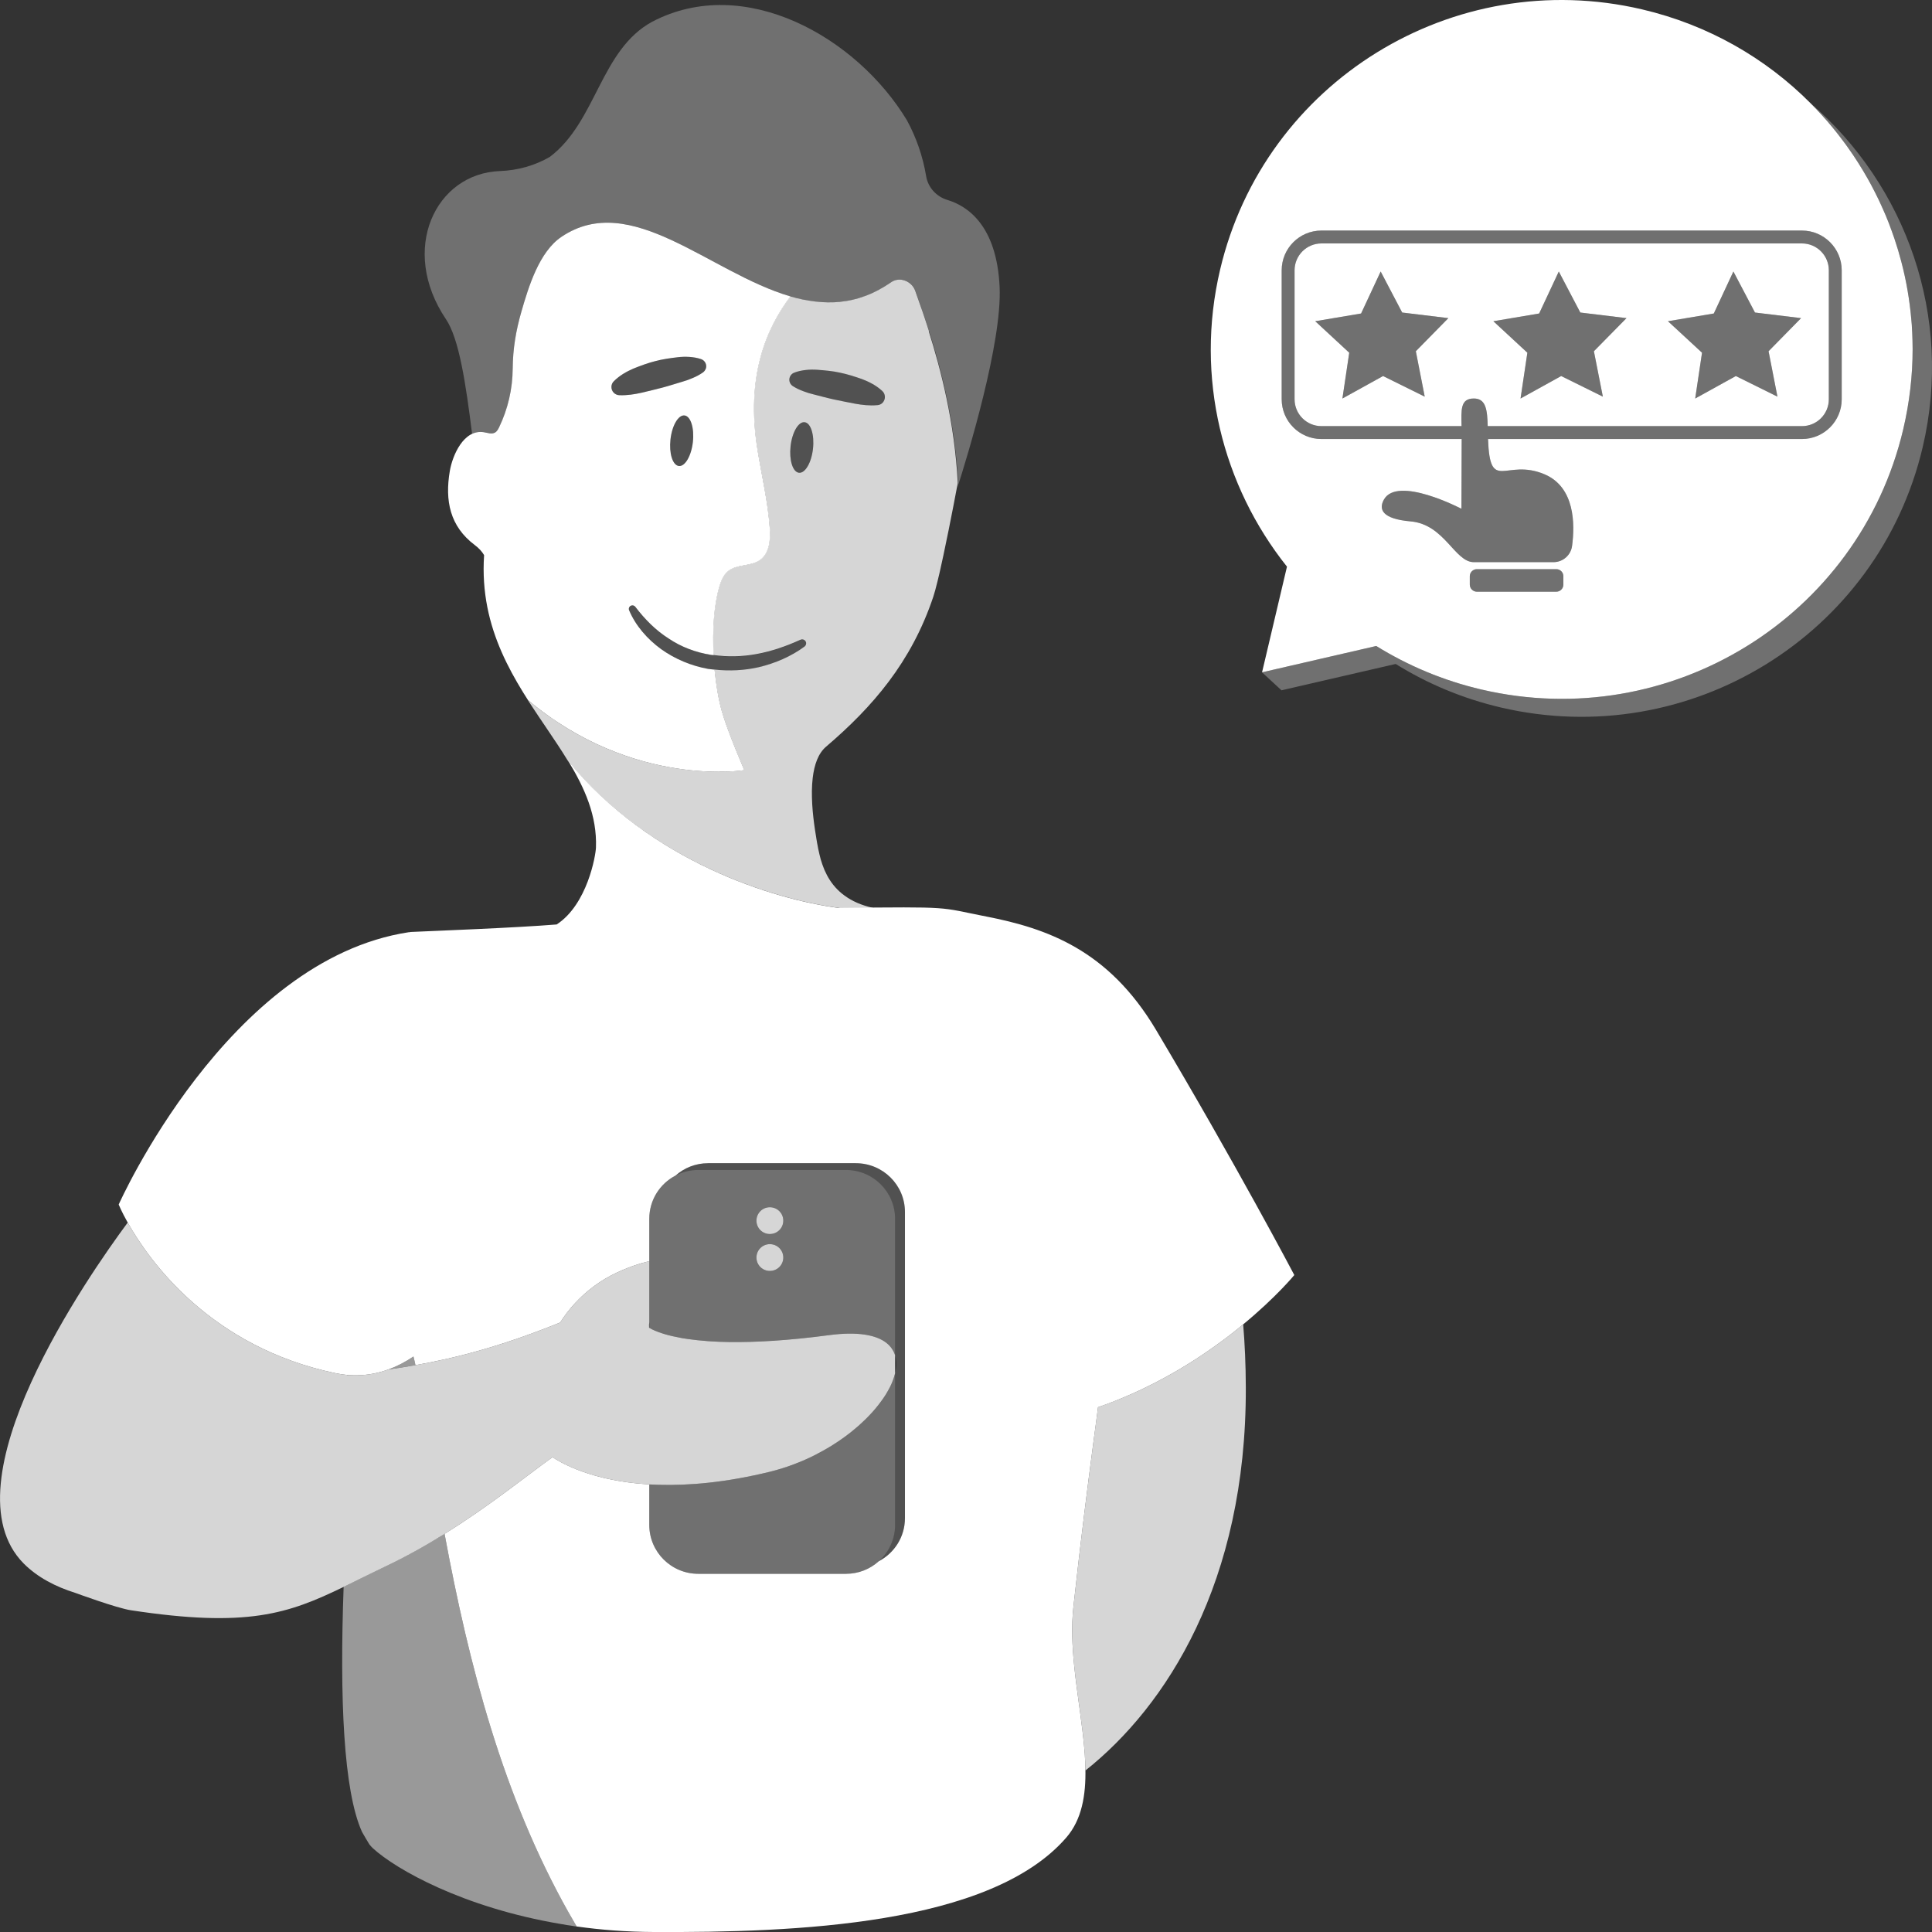 <svg viewBox="0 0 300 300" xmlns="http://www.w3.org/2000/svg"><rect x="0" y="0" width="300" height="300" fill="#333333" stroke="none"/><g fill="#fff"><path d="m 109.14 57.84 c -.52 .37 -1.04 .63 -1.56 .85 -.52 .23 -1.05 .42 -1.58 .57 -1.07 .31 -2.11 .66 -3.18 .94 -1.06 .29 -2.14 .52 -3.22 .79 -1.09 .24 -2.19 .42 -3.41 .38 h -.02 c -.71 -.03 -1.26 -.62 -1.23 -1.33 .01 -.33 .16 -.64 .38 -.85 .9 -.89 1.95 -1.49 3.04 -1.96 1.1 -.44 2.22 -.86 3.37 -1.15 1.15 -.31 2.33 -.47 3.51 -.61 .59 -.07 1.19 -.09 1.79 -.05 s 1.21 .13 1.83 .34 .95 .88 .74 1.5 c -.08 .24 -.24 .44 -.43 .58 l -.02 .01 z" opacity=".15"/><path d="m 107.59 68.63 c -.24 2.17 -1.22 3.84 -2.18 3.73 s -1.54 -1.95 -1.3 -4.12 1.22 -3.84 2.18 -3.73 1.54 1.95 1.3 4.12" opacity=".15"/><path d="m 126.24 69.68 c -.24 2.17 -1.22 3.84 -2.18 3.73 s -1.54 -1.95 -1.3 -4.12 1.22 -3.84 2.18 -3.73 1.54 1.95 1.3 4.12" opacity=".15"/><path d="m 123.33 57.87 c .61 -.24 1.21 -.35 1.81 -.42 s 1.2 -.07 1.79 -.03 c 1.18 .09 2.37 .19 3.53 .45 1.16 .24 2.3 .61 3.42 1 1.11 .43 2.18 .97 3.12 1.83 .52 .47 .56 1.28 .09 1.8 -.23 .25 -.53 .39 -.84 .41 h -.02 c -1.22 .11 -2.33 -.03 -3.43 -.22 -1.08 -.22 -2.17 -.41 -3.25 -.65 -1.08 -.23 -2.14 -.53 -3.22 -.8 -.54 -.13 -1.08 -.29 -1.61 -.5 -.54 -.2 -1.07 -.44 -1.6 -.78 l -.02 -.01 c -.55 -.36 -.7 -1.09 -.34 -1.63 .14 -.21 .34 -.37 .56 -.45" opacity=".15"/><path d="m 73.29 67.39 c .55 -.27 1.16 -.39 1.84 -.28 .58 .09 1.21 .35 1.72 .07 .32 -.18 .51 -.52 .67 -.85 1.36 -2.82 2.07 -5.95 2.1 -9.08 .02 -3.13 .5 -5.9 1.38 -8.96 1.08 -3.76 2.73 -9.18 6.2 -11.52 15.23 -10.26 33.31 19.6 51.18 7.07 1.33 -.93 3.2 -.22 3.74 1.31 1.69 4.77 5.98 16.27 6.67 29.9 0 0 -.05 .24 -.12 .66 1.53 -4.79 6.96 -22.48 6.55 -31.17 -.45 -9.54 -4.98 -12.55 -8.1 -13.49 -1.72 -.52 -3.02 -1.94 -3.31 -3.7 -.51 -3.07 -1.53 -6 -2.98 -8.67 -7.8 -12.93 -25.25 -22.79 -39.53 -15.32 -8.07 4.36 -8.66 15.51 -15.92 21 -2.31 1.34 -4.97 2.1 -7.74 2.2 -10.01 .36 -15.69 12.16 -8.39 23.01 2.05 3.04 3.08 10.02 4.06 17.82 z" opacity=".3"/><path d="m 64.51 211.98 c -1.42 .26 -2.82 .48 -4.21 .67 1.35 -.49 2.65 -1.17 3.9 -2.01 .11 .44 .22 .89 .31 1.34 z" opacity=".5"/><path d="m 89.55 299.15 c -.18 -.03 -.36 -.05 -.54 -.08 -.02 0 -.03 0 -.05 -.01 -.2 -.03 -.39 -.06 -.58 -.09 -.13 -.01 -.25 -.03 -.37 -.05 -.23 -.04 -.48 -.08 -.71 -.13 -.03 0 -.06 0 -.08 -.01 -.04 0 -.08 -.01 -.12 -.02 -15.23 -2.56 -25.61 -8.5 -29.15 -11.72 -.2 -.19 -.4 -.4 -.59 -.64 -.39 -.64 -.77 -1.28 -1.14 -1.93 -2.89 -6.37 -3.49 -20.8 -2.86 -38.07 1.96 -.95 4.03 -2 6.38 -3.12 3.36 -1.59 6.44 -3.33 9.29 -5.11 3.8 20.5 9.08 40.72 19.27 58.81 .41 .71 .82 1.43 1.24 2.15 0 .01 .01 .01 .01 .02 z" opacity=".5"/><path d="m 193.45 215.47 c .08 30.27 -12.37 49.5 -24.9 59.45 0 -.11 0 -.22 -.01 -.34 0 -.3 -.01 -.61 -.03 -.92 -.03 -.85 -.09 -1.71 -.18 -2.6 -.07 -.79 -.16 -1.6 -.26 -2.42 -.01 -.15 -.03 -.3 -.06 -.46 -.09 -.77 -.19 -1.55 -.3 -2.33 -.07 -.53 -.14 -1.06 -.22 -1.6 -.12 -.88 -.24 -1.77 -.35 -2.65 0 -.05 -.01 -.1 -.02 -.14 -.11 -.91 -.22 -1.81 -.31 -2.71 -.32 -3.12 -.46 -6.22 -.14 -9.14 .04 -.37 .08 -.73 .12 -1.1 1.02 -9.29 2.07 -17.58 3.05 -25 .23 -1.71 .45 -3.38 .66 -5 h .01 c 1.19 -.42 2.36 -.86 3.49 -1.32 0 0 .01 0 .02 -.01 1.13 -.47 2.22 -.95 3.28 -1.45 1.24 -.59 2.43 -1.2 3.58 -1.83 .37 -.2 .74 -.4 1.1 -.61 1.47 -.83 2.86 -1.69 4.17 -2.55 .88 -.58 1.72 -1.15 2.52 -1.73 .8 -.57 1.57 -1.14 2.3 -1.7 .36 -.29 .72 -.56 1.06 -.84 .35 -.27 .69 -.55 1.01 -.82 .25 2.97 .4 6.22 .41 9.82 z" opacity=".8"/><path d="m 200.98 197.99 s -2.8 3.42 -7.94 7.66 c -.32 .27 -.66 .55 -1.01 .82 -.34 .28 -.7 .55 -1.06 .84 -.73 .56 -1.5 1.13 -2.3 1.7 -.8 .58 -1.64 1.15 -2.52 1.73 -1.31 .86 -2.7 1.72 -4.17 2.55 -.36 .21 -.73 .41 -1.1 .61 -1.15 .63 -2.34 1.24 -3.58 1.83 -1.06 .5 -2.15 .98 -3.28 1.45 -.01 .01 -.02 .01 -.02 .01 -1.13 .47 -2.3 .91 -3.49 1.32 h -.01 c -.11 .81 -.21 1.63 -.32 2.47 -.11 .83 -.23 1.67 -.34 2.53 -.98 7.42 -2.03 15.71 -3.05 25 -.04 .37 -.08 .73 -.12 1.1 -.32 2.92 -.18 6.02 .14 9.14 .09 .9 .2 1.8 .31 2.71 .01 .04 .02 .09 .02 .14 .11 .88 .23 1.77 .35 2.65 .08 .54 .15 1.07 .22 1.6 .1 .78 .21 1.56 .3 2.33 .03 .16 .05 .31 .06 .46 .1 .82 .19 1.62 .26 2.42 .09 .89 .15 1.75 .18 2.6 .02 .31 .03 .62 .03 .92 .09 4.24 -.57 7.99 -2.97 10.76 -11.8 13.62 -42.11 14.76 -64.05 14.66 -4.25 -.02 -8.25 -.33 -11.98 -.86 -.42 -.72 -.83 -1.44 -1.24 -2.15 -10.19 -18.09 -15.47 -38.31 -19.27 -58.81 6.83 -4.24 12.28 -8.67 16.76 -11.91 .55 .37 1.83 1.15 3.87 1.95 .23 .09 .48 .18 .73 .27 .62 .23 1.31 .44 2.04 .65 .38 .11 .76 .21 1.17 .31 1 .24 2.11 .46 3.31 .64 .41 .07 .84 .12 1.27 .17 .56 .07 1.15 .13 1.75 .17 .29 .03 .59 .05 .89 .07 v 6.29 c 0 4.19 3.4 7.59 7.61 7.59 h 22.93 c 1.96 0 3.74 -.73 5.09 -1.95 2.42 -1.26 4.07 -3.78 4.07 -6.69 v -47.54 c 0 -4.19 -3.42 -7.58 -7.63 -7.58 h -22.93 c -1.95 0 -3.72 .73 -5.06 1.92 -2.43 1.26 -4.08 3.79 -4.08 6.72 v 6.57 c -.83 .2 -1.66 .44 -2.52 .74 -.27 .1 -.54 .2 -.82 .31 -.27 .1 -.55 .22 -.83 .34 s -.56 .25 -.85 .38 c -2.54 1.18 -4.72 2.82 -6.51 4.76 -.87 .93 -1.64 1.94 -2.31 3 -8.83 3.57 -15.88 5.47 -22.47 6.62 -.09 -.45 -.2 -.9 -.31 -1.34 -1.25 .84 -2.55 1.52 -3.9 2.01 -1.53 .56 -3.11 .87 -4.76 .9 -.5 .01 -.99 0 -1.49 -.04 -.05 0 -.1 0 -.15 -.01 -.57 -.05 -1.16 -.14 -1.74 -.26 -19.52 -4.05 -29.03 -17.52 -32.33 -23.4 -.97 -1.73 -1.4 -2.8 -1.4 -2.8 s 16.91 -38.02 45.07 -42.29 c .06 -.01 .12 0 .18 0 v -.03 c 4.14 -.19 16.21 -.64 22.76 -1.17 4.78 -3.12 6.06 -10.74 6.1 -11.94 .18 -4.92 -1.73 -9.23 -4.34 -13.5 12.85 15.75 32.03 21.55 41.98 22.87 18.17 -.19 15.35 -.15 22.98 1.34 9.43 1.84 18.94 5.18 26.31 17.54 12.5 21 21.51 38.13 21.51 38.13 z"/><path d="m 98.66 94.22 c 1.47 1.93 3.16 3.64 5.16 4.91 1.97 1.33 4.21 2.16 6.54 2.54 2.33 .39 4.74 .34 7.09 -.08 2.36 -.42 4.65 -1.22 6.88 -2.23 h .01 c .31 -.14 .68 0 .82 .31 .12 .27 .03 .58 -.2 .75 -2.09 1.54 -4.54 2.59 -7.09 3.2 -2.57 .58 -5.26 .7 -7.89 .26 -2.62 -.47 -5.16 -1.53 -7.31 -3.07 -2.14 -1.56 -3.95 -3.62 -4.97 -6.03 -.12 -.28 .01 -.61 .3 -.73 .24 -.1 .51 -.02 .66 .18 l .01 .01 z" opacity=".15"/><path d="m 144.26 51.45 c -.34 -1.07 -.67 -2.05 -.97 -2.94 -.46 -1.34 -.87 -2.47 -1.18 -3.36 -.14 -.38 -.35 -.71 -.63 -.98 -.41 -.4 -.94 -.66 -1.49 -.73 s -1.13 .05 -1.63 .4 c -.31 .21 -.61 .41 -.92 .6 -.1 .06 -.19 .12 -.29 .17 -.21 .13 -.42 .25 -.63 .36 -.11 .06 -.23 .12 -.34 .18 -.2 .1 -.39 .2 -.59 .29 -.12 .05 -.23 .11 -.35 .16 -.2 .09 -.4 .17 -.6 .25 -.11 .04 -.21 .09 -.32 .12 -.23 .08 -.46 .16 -.68 .23 -.08 .03 -.16 .05 -.23 .08 -.62 .19 -1.24 .33 -1.87 .44 -.07 .01 -.14 .02 -.21 .03 -.24 .04 -.48 .07 -.73 .1 -.08 .01 -.17 .02 -.25 .03 -.23 .02 -.46 .04 -.7 .05 -.08 0 -.16 .01 -.24 .01 -.25 .01 -.49 .01 -.74 .01 -.06 0 -.13 0 -.19 0 -.3 -.01 -.6 -.02 -.91 -.04 h -.01 c -.65 -.04 -1.3 -.12 -1.95 -.23 -.01 0 -.01 0 -.02 0 -.31 -.05 -.62 -.11 -.92 -.17 -.03 -.01 -.07 -.01 -.1 -.02 -.29 -.06 -.58 -.13 -.86 -.2 -.03 -.01 -.06 -.02 -.09 -.02 -.31 -.08 -.62 -.16 -.92 -.25 -3.68 4.91 -7 12.32 -5.08 23.95 .67 4.04 1.61 8.04 1.89 12.12 .12 1.78 -.08 3.85 -1.55 4.87 -1.44 1 -3.56 .6 -4.92 1.7 -.76 .62 -1.13 1.59 -1.4 2.53 -.82 2.85 -1.05 6.73 -.86 10.52 2.19 .31 4.44 .26 6.64 -.14 2.36 -.42 4.65 -1.22 6.88 -2.23 h .01 c .31 -.14 .68 0 .82 .31 .12 .27 .03 .58 -.2 .75 -2.09 1.54 -4.54 2.59 -7.09 3.2 -2.24 .51 -4.59 .63 -6.9 .37 .23 2.37 .61 4.61 1.12 6.43 .88 3.16 3.5 9.18 3.5 9.18 s -17.19 2.86 -33.57 -10.86 c .02 .04 .04 .08 .06 .11 .96 1.5 1.95 2.95 2.92 4.39 1.11 1.64 2.2 3.26 3.18 4.87 15.46 18.96 40.12 23.49 46.79 23.18 .27 -.01 .76 -.06 1.34 -.14 -.48 -.09 -.92 -.19 -1.35 -.31 -.02 -.01 -.04 -.01 -.05 -.01 -.42 -.12 -.81 -.24 -1.18 -.38 -.03 -.01 -.06 -.02 -.08 -.03 -.74 -.28 -1.4 -.62 -1.98 -.99 -.02 -.01 -.04 -.03 -.06 -.04 -.29 -.19 -.56 -.38 -.81 -.59 -.01 -.01 -.01 -.01 -.02 -.01 -.51 -.42 -.95 -.86 -1.33 -1.34 -.02 -.02 -.03 -.04 -.05 -.06 -.37 -.47 -.68 -.95 -.95 -1.46 -.01 -.02 -.02 -.04 -.03 -.06 -.13 -.25 -.25 -.5 -.36 -.75 -.01 -.02 -.02 -.04 -.03 -.07 -.21 -.51 -.39 -1.02 -.54 -1.53 -.01 -.04 -.02 -.07 -.03 -.11 -.07 -.25 -.14 -.5 -.19 -.74 0 -.02 -.01 -.03 -.01 -.05 -.06 -.24 -.11 -.47 -.16 -.71 -.01 -.03 -.01 -.06 -.02 -.09 -.05 -.24 -.09 -.47 -.13 -.7 -.01 -.05 -.02 -.1 -.03 -.15 -.04 -.22 -.08 -.44 -.11 -.65 -.08 -.45 -.16 -.96 -.24 -1.52 s -.17 -1.18 -.24 -1.83 c -.04 -.32 -.07 -.66 -.1 -.99 -.06 -.67 -.1 -1.37 -.12 -2.07 -.01 -.35 -.01 -.7 -.01 -1.05 .01 -.7 .05 -1.39 .13 -2.06 .24 -2.01 .84 -3.79 2.08 -4.84 7.2 -6.15 13.24 -13.11 16.64 -23.27 .19 -.57 .41 -1.39 .65 -2.37 .1 -.39 .2 -.81 .3 -1.25 .05 -.22 .1 -.44 .15 -.67 .1 -.46 .21 -.93 .31 -1.41 .05 -.24 .11 -.49 .16 -.73 1.11 -5.18 2.23 -11.22 2.23 -11.22 -.47 -9.37 -2.65 -17.74 -4.51 -23.6 z m -18.02 18.23 c -.24 2.17 -1.22 3.84 -2.18 3.73 s -1.54 -1.95 -1.3 -4.12 1.22 -3.84 2.18 -3.73 1.54 1.95 1.3 4.12 z m 10.85 -7.18 c -.23 .25 -.53 .39 -.84 .41 h -.02 c -1.22 .11 -2.33 -.03 -3.43 -.22 -1.08 -.22 -2.17 -.41 -3.25 -.65 -1.08 -.23 -2.14 -.53 -3.22 -.8 -.54 -.13 -1.08 -.29 -1.61 -.5 -.54 -.2 -1.07 -.44 -1.6 -.78 l -.02 -.01 c -.55 -.36 -.7 -1.09 -.34 -1.63 .14 -.21 .34 -.37 .56 -.45 .61 -.24 1.21 -.35 1.81 -.42 s 1.2 -.07 1.79 -.03 c 1.18 .09 2.37 .19 3.53 .45 1.16 .24 2.3 .61 3.42 1 1.11 .43 2.18 .97 3.12 1.83 .52 .47 .56 1.28 .09 1.8 z" opacity=".8"/><path d="m 122.72 46.02 c -12.55 -3.68 -24.75 -16.51 -35.53 -9.25 -3.47 2.33 -5.11 7.76 -6.2 11.52 -.88 3.05 -1.35 5.83 -1.38 8.96 -.02 3.13 -.74 6.25 -2.1 9.08 -.16 .33 -.34 .67 -.67 .85 -.52 .28 -1.14 .02 -1.72 -.07 -3.12 -.48 -4.86 3.6 -5.27 6.01 -.79 4.63 .01 8.62 3.88 11.52 .68 .51 1.12 1.02 1.44 1.56 -.77 11.59 4.79 19.61 9.82 27.03 -.97 -1.43 -1.96 -2.89 -2.92 -4.39 -.02 -.04 -.04 -.07 -.06 -.11 16.37 13.71 33.57 10.86 33.57 10.86 s -2.62 -6.02 -3.5 -9.18 c -.51 -1.82 -.89 -4.06 -1.12 -6.43 -.33 -.04 -.66 -.06 -.99 -.11 -2.62 -.47 -5.16 -1.53 -7.31 -3.07 -2.14 -1.56 -3.95 -3.62 -4.97 -6.03 -.12 -.28 .01 -.61 .3 -.73 .24 -.1 .51 -.02 .66 .18 l .01 .01 c 1.47 1.93 3.16 3.64 5.16 4.91 1.97 1.33 4.21 2.16 6.54 2.54 .15 .03 .3 .03 .45 .05 -.19 -3.79 .04 -7.68 .86 -10.52 .27 -.94 .64 -1.92 1.4 -2.53 1.36 -1.1 3.49 -.7 4.92 -1.7 1.47 -1.02 1.67 -3.09 1.55 -4.87 -.28 -4.08 -1.23 -8.09 -1.89 -12.12 -1.92 -11.63 1.4 -19.05 5.08 -23.95 z m -15.13 22.61 c -.24 2.17 -1.22 3.84 -2.18 3.73 s -1.54 -1.95 -1.3 -4.12 1.22 -3.84 2.18 -3.73 1.54 1.95 1.3 4.12 z m 2 -11.38 c -.08 .24 -.24 .44 -.43 .58 l -.02 .01 c -.52 .37 -1.04 .63 -1.56 .85 -.52 .23 -1.05 .42 -1.58 .57 -1.07 .31 -2.11 .66 -3.18 .94 -1.06 .29 -2.14 .52 -3.22 .79 -1.09 .24 -2.19 .42 -3.41 .38 h -.02 c -.71 -.03 -1.26 -.62 -1.23 -1.33 .01 -.33 .16 -.64 .38 -.85 .9 -.89 1.95 -1.49 3.04 -1.96 1.1 -.44 2.22 -.86 3.37 -1.15 1.15 -.31 2.33 -.47 3.51 -.61 .59 -.07 1.19 -.09 1.79 -.05 s 1.21 .13 1.83 .34 .95 .88 .74 1.5 z"/><path d="m 140.52 188.2 v 47.54 c 0 2.91 -1.65 5.43 -4.07 6.69 1.56 -1.38 2.54 -3.4 2.54 -5.64 v -23.55 c .06 -.26 .11 -.51 .14 -.75 .06 -.49 .06 -.95 0 -1.39 v -.02 c -.02 -.1 -.04 -.21 -.06 -.31 -.02 -.11 -.05 -.21 -.08 -.31 v -21.2 c 0 -4.2 -3.42 -7.59 -7.63 -7.59 h -22.93 c -1.27 0 -2.48 .31 -3.53 .87 1.34 -1.19 3.11 -1.92 5.06 -1.92 h 22.93 c 4.21 0 7.63 3.39 7.63 7.58 z" opacity=".15"/><path d="m 131.36 181.67 h -22.93 c -1.27 0 -2.48 .31 -3.53 .87 -2.43 1.26 -4.08 3.79 -4.08 6.72 v 16.91 c .01 .01 .03 .02 .05 .04 .02 .01 .04 .02 .07 .04 .05 .02 .11 .06 .2 .11 .04 .02 .08 .04 .13 .07 .24 .12 .6 .28 1.07 .45 .12 .04 .25 .09 .39 .13 .16 .05 .32 .1 .5 .16 .71 .21 1.61 .42 2.71 .62 .29 .05 .6 .09 .92 .14 .89 .12 1.91 .24 3.05 .32 .26 .02 .52 .04 .79 .05 .32 .02 .65 .03 .99 .05 .51 .02 1.04 .03 1.59 .04 3.93 .05 8.99 -.21 15.45 -1.07 4.45 -.59 7.32 -.04 8.91 1.2 .11 .08 .21 .17 .3 .26 l .15 .15 c .22 .23 .4 .47 .55 .73 .06 .1 .12 .2 .16 .31 .08 .16 .14 .32 .19 .48 v -21.19 c 0 -4.2 -3.42 -7.59 -7.63 -7.59 z m -11.82 15.68 c -1.15 0 -2.08 -.93 -2.08 -2.08 s .93 -2.08 2.08 -2.08 c 1.16 0 2.09 .93 2.09 2.08 s -.93 2.08 -2.09 2.08 z m 0 -5.73 c -1.15 0 -2.08 -.93 -2.08 -2.08 s .93 -2.08 2.08 -2.08 c 1.16 0 2.09 .93 2.09 2.08 s -.93 2.08 -2.09 2.08 z" opacity=".3"/><path d="m 138.99 213.24 v 23.55 c 0 2.24 -.98 4.26 -2.54 5.64 -1.35 1.22 -3.13 1.95 -5.09 1.95 h -22.93 c -4.21 0 -7.61 -3.4 -7.61 -7.59 v -6.29 c .32 .02 .64 .03 .97 .04 .18 .01 .36 .01 .55 .02 4.68 .13 10.4 -.36 17.22 -2.03 .32 -.08 .64 -.16 .95 -.25 .32 -.09 .63 -.18 .94 -.28 .31 -.09 .62 -.19 .92 -.3 .61 -.2 1.21 -.43 1.8 -.68 .29 -.12 .58 -.24 .87 -.37 s .57 -.26 .85 -.39 c .29 -.14 .56 -.28 .84 -.42 .81 -.4 1.59 -.85 2.34 -1.31 .02 -.02 .03 -.03 .04 -.03 .74 -.46 1.45 -.94 2.12 -1.43 l .75 -.57 c .22 -.18 .44 -.35 .65 -.53 .22 -.18 .44 -.36 .65 -.55 .2 -.18 .39 -.35 .58 -.53 s .39 -.36 .57 -.54 c .19 -.19 .37 -.37 .55 -.56 .17 -.18 .34 -.37 .51 -.55 .67 -.75 1.25 -1.5 1.75 -2.24 .1 -.15 .2 -.29 .29 -.44 .26 -.42 .49 -.84 .7 -1.25 .07 -.14 .13 -.29 .2 -.43 .09 -.21 .17 -.41 .24 -.6 .07 -.18 .13 -.35 .18 -.53 .06 -.17 .11 -.34 .14 -.51 z" opacity=".3"/><path d="m 138.99 210.45 v 2.79 c -.04 .17 -.09 .34 -.14 .51 -.05 .18 -.11 .35 -.18 .53 -.07 .19 -.15 .39 -.24 .6 -.07 .14 -.13 .29 -.2 .43 -.21 .41 -.44 .83 -.7 1.25 -.09 .15 -.19 .29 -.29 .44 -.5 .74 -1.08 1.49 -1.75 2.24 -.17 .18 -.34 .37 -.51 .55 -.18 .19 -.36 .37 -.55 .56 -.18 .18 -.38 .36 -.57 .54 s -.38 .35 -.58 .53 c -.21 .19 -.43 .37 -.65 .55 -.21 .18 -.43 .35 -.65 .53 l -.75 .57 c -.67 .49 -1.38 .97 -2.12 1.43 -.01 0 -.02 .01 -.04 .03 -.75 .45 -1.53 .9 -2.34 1.31 -.28 .14 -.55 .28 -.84 .42 -.28 .13 -.56 .26 -.85 .39 s -.58 .25 -.87 .37 c -.59 .24 -1.19 .47 -1.8 .68 -.3 .11 -.61 .21 -.92 .3 -.31 .1 -.62 .19 -.94 .28 -.31 .09 -.63 .17 -.95 .25 -6.82 1.67 -12.54 2.16 -17.22 2.03 -.19 -.01 -.37 -.01 -.55 -.02 -.33 -.01 -.65 -.02 -.97 -.04 -.3 -.02 -.6 -.04 -.89 -.07 -.6 -.04 -1.19 -.1 -1.75 -.17 -.43 -.05 -.86 -.1 -1.27 -.17 -1.2 -.18 -2.31 -.4 -3.31 -.64 -.4 -.1 -.79 -.2 -1.17 -.31 -.73 -.21 -1.42 -.42 -2.04 -.65 -.25 -.09 -.5 -.18 -.73 -.27 -2.04 -.8 -3.32 -1.58 -3.87 -1.95 -4.48 3.24 -9.93 7.67 -16.76 11.91 -2.85 1.78 -5.93 3.52 -9.29 5.11 -2.35 1.12 -4.42 2.17 -6.38 3.12 -8.61 4.18 -14.97 6.38 -33.03 3.63 -2.24 -.34 -8.67 -2.71 -8.67 -2.71 -2.98 -.93 -5.82 -2.38 -7.98 -4.55 -12.41 -12.51 10.09 -44.77 16.15 -52.94 3.3 5.88 12.81 19.35 32.33 23.4 .58 .12 1.17 .21 1.74 .26 .04 .02 .07 .04 .11 .05 l .04 -.04 c .5 .04 .99 .05 1.49 .04 1.65 -.03 3.23 -.34 4.76 -.9 1.39 -.19 2.79 -.41 4.21 -.67 6.59 -1.15 13.64 -3.05 22.47 -6.62 .67 -1.06 1.44 -2.07 2.31 -3 1.79 -1.94 3.97 -3.58 6.51 -4.76 .29 -.13 .57 -.26 .85 -.38 s .56 -.24 .83 -.34 c .28 -.11 .55 -.21 .82 -.31 .86 -.3 1.69 -.54 2.52 -.74 v 9.49 c -.04 .25 -.05 .53 -.03 .83 0 0 .01 .01 .03 .02 .01 .01 .03 .02 .05 .04 .02 .01 .04 .02 .07 .04 .05 .02 .11 .06 .2 .11 .04 .02 .08 .04 .13 .07 .24 .12 .6 .28 1.07 .45 .12 .04 .25 .09 .39 .13 .16 .05 .32 .1 .5 .16 .71 .21 1.61 .42 2.71 .62 .29 .05 .6 .09 .92 .14 .89 .12 1.91 .24 3.05 .32 .26 .02 .52 .04 .79 .05 .32 .02 .65 .03 .99 .05 .51 .02 1.04 .03 1.59 .04 3.93 .05 8.99 -.21 15.45 -1.07 4.45 -.59 7.32 -.04 8.91 1.2 .11 .08 .21 .17 .3 .26 l .15 .15 c .22 .23 .4 .47 .55 .73 .06 .1 .12 .2 .16 .31 .08 .16 .14 .32 .19 .48 z" opacity=".8"/><path d="m 121.63 189.54 c 0 1.15 -.93 2.08 -2.09 2.08 -1.15 0 -2.08 -.93 -2.08 -2.08 s .93 -2.08 2.08 -2.08 c 1.16 0 2.09 .93 2.09 2.08 z" opacity=".8"/><path d="m 121.63 195.27 c 0 1.15 -.93 2.08 -2.09 2.08 -1.15 0 -2.08 -.93 -2.08 -2.08 s .93 -2.08 2.08 -2.08 c 1.16 0 2.09 .93 2.09 2.08 z" opacity=".8"/><path d="m 298.55 69.46 c -6.88 29.16 -36.2 47.25 -65.49 40.4 -5.95 -1.39 -11.43 -3.71 -16.34 -6.76 l -17.73 4.09 -3.02 -2.79 17.73 -4.09 c 4.91 3.04 10.39 5.37 16.34 6.76 29.29 6.85 58.61 -11.24 65.49 -40.4 .98 -4.17 1.46 -8.34 1.46 -12.45 0 -.45 -.01 -.91 -.02 -1.36 -.02 -.75 -.05 -1.49 -.1 -2.22 v -.05 c 0 -.05 -.01 -.11 -.01 -.16 -.02 -.27 -.05 -.53 -.07 -.79 -.03 -.38 -.07 -.76 -.11 -1.14 -.08 -.75 -.18 -1.51 -.29 -2.25 -.05 -.38 -.11 -.75 -.18 -1.12 -.13 -.75 -.27 -1.49 -.43 -2.22 -.08 -.37 -.16 -.74 -.25 -1.1 -.05 -.2 -.1 -.4 -.15 -.6 s -.09 -.4 -.15 -.59 c -.31 -1.19 -.66 -2.37 -1.05 -3.52 -.14 -.42 -.29 -.84 -.44 -1.25 -.15 -.42 -.3 -.83 -.46 -1.24 -.14 -.34 -.27 -.68 -.41 -1.01 -.05 -.13 -.1 -.25 -.15 -.36 -.18 -.41 -.35 -.82 -.54 -1.22 -.15 -.35 -.32 -.7 -.48 -1.04 -.19 -.4 -.39 -.8 -.59 -1.19 s -.4 -.78 -.61 -1.17 c -.17 -.31 -.34 -.62 -.51 -.92 -.18 -.33 -.38 -.66 -.57 -.98 -.03 -.05 -.05 -.09 -.08 -.14 -.5 -.84 -1.03 -1.67 -1.57 -2.48 -.26 -.39 -.53 -.77 -.8 -1.15 -.21 -.31 -.44 -.61 -.67 -.92 -.18 -.24 -.36 -.49 -.55 -.73 -.18 -.25 -.37 -.49 -.56 -.72 -.19 -.24 -.38 -.48 -.58 -.72 -.28 -.34 -.56 -.68 -.85 -1.01 s -.58 -.66 -.88 -.99 c -.29 -.33 -.59 -.65 -.9 -.97 -.29 -.3 -.58 -.6 -.87 -.89 14.84 12.78 22.23 33.12 17.44 53.46 z" opacity=".3"/><path d="m 296.97 52.86 c -.02 -.75 -.05 -1.49 -.1 -2.22 v -.05 c 0 -.05 -.01 -.11 -.01 -.16 -.02 -.27 -.05 -.53 -.07 -.79 -.03 -.38 -.07 -.76 -.11 -1.14 -.08 -.75 -.18 -1.51 -.29 -2.25 -.05 -.38 -.11 -.75 -.18 -1.12 -.13 -.75 -.27 -1.49 -.43 -2.22 -.08 -.37 -.16 -.74 -.25 -1.1 -.05 -.2 -.1 -.4 -.15 -.6 s -.09 -.4 -.15 -.59 c -.31 -1.19 -.66 -2.37 -1.05 -3.52 -.14 -.42 -.29 -.84 -.44 -1.25 -.15 -.42 -.3 -.83 -.46 -1.24 -.14 -.34 -.27 -.68 -.41 -1.01 -.05 -.13 -.1 -.25 -.15 -.36 -.18 -.41 -.35 -.82 -.54 -1.22 -.15 -.35 -.32 -.7 -.48 -1.04 -.19 -.4 -.39 -.8 -.59 -1.19 s -.4 -.78 -.61 -1.17 c -.17 -.31 -.34 -.62 -.51 -.92 -.18 -.33 -.38 -.66 -.57 -.98 -.03 -.05 -.05 -.09 -.08 -.14 -.5 -.84 -1.03 -1.67 -1.57 -2.48 -.26 -.39 -.53 -.77 -.8 -1.15 -.21 -.31 -.44 -.61 -.67 -.92 -.18 -.24 -.36 -.49 -.55 -.73 -.18 -.25 -.37 -.49 -.56 -.72 -.19 -.24 -.38 -.48 -.58 -.72 -.28 -.34 -.56 -.68 -.85 -1.01 s -.58 -.66 -.88 -.99 c -.29 -.33 -.59 -.65 -.9 -.97 -.29 -.3 -.58 -.6 -.87 -.89 -6.93 -6.96 -15.86 -12.14 -26.16 -14.55 -29.29 -6.85 -58.61 11.24 -65.49 40.41 -3.96 16.79 .39 33.59 10.38 46.13 l -3.87 16.41 17.73 -4.09 c 4.91 3.04 10.39 5.37 16.34 6.76 29.29 6.85 58.61 -11.24 65.49 -40.4 .98 -4.17 1.46 -8.34 1.46 -12.45 0 -.45 -.01 -.91 -.02 -1.36 z m -54.21 37.92 c 0 .6 -.49 1.1 -1.1 1.1 h -12.33 c -.6 0 -1.1 -.5 -1.1 -1.1 v -1.31 c 0 -.6 .5 -1.09 1.1 -1.09 h 12.33 c .61 0 1.1 .49 1.1 1.09 z m 43.22 -28.78 c 0 3.4 -2.77 6.17 -6.17 6.17 h -48.75 c .3 8.51 2.72 2.91 8.78 5.48 4.73 2.01 4.72 7.76 4.27 11.12 -.19 1.45 -1.43 2.52 -2.89 2.52 h -12.36 c -2.99 0 -4.54 -5.87 -9.82 -6.33 -4.46 -.39 -4.97 -1.88 -4.16 -3.36 2.08 -3.82 12.05 1.4 12.05 1.4 s .03 -7.18 .04 -10.83 h -21.78 c -3.41 0 -6.17 -2.77 -6.17 -6.17 v -20.03 c 0 -3.4 2.76 -6.17 6.17 -6.17 h 74.62 c 3.4 0 6.17 2.77 6.17 6.17 z"/><path d="m 279.81 37.8 h -74.62 c -2.3 0 -4.17 1.87 -4.17 4.17 v 20.03 c 0 2.3 1.87 4.17 4.17 4.17 h 21.76 c -.05 -2.55 -.2 -4.29 1.91 -4.29 1.89 0 2.08 1.77 2.15 4.29 h 48.8 c 2.3 0 4.17 -1.87 4.17 -4.17 v -20.03 c 0 -2.3 -1.87 -4.17 -4.17 -4.17 z m -58.58 23.79 l -6.47 -3.2 -6.31 3.49 1.06 -7.11 -5.28 -4.89 7.12 -1.2 3.04 -6.52 3.34 6.37 7.17 .87 -5.05 5.14 z m 27.66 0 l -6.47 -3.2 -6.31 3.49 1.06 -7.11 -5.28 -4.89 7.11 -1.2 3.05 -6.52 3.34 6.37 7.17 .87 -5.06 5.14 z m 27.11 0 l -6.46 -3.2 -6.31 3.49 1.06 -7.11 -5.29 -4.89 7.12 -1.2 3.04 -6.52 3.35 6.37 7.16 .87 -5.05 5.14 z"/><path d="m 274.62 54.54 l 1.38 7.05 -6.46 -3.2 -6.31 3.49 1.06 -7.11 -5.29 -4.89 7.12 -1.2 3.04 -6.52 3.35 6.37 7.16 .87 z" opacity=".3"/><path d="m 219.85 54.54 l 1.38 7.05 -6.47 -3.2 -6.31 3.49 1.06 -7.11 -5.28 -4.89 7.12 -1.2 3.04 -6.52 3.34 6.37 7.17 .87 z" opacity=".3"/><path d="m 247.5 54.54 l 1.39 7.05 -6.47 -3.2 -6.31 3.49 1.06 -7.11 -5.28 -4.89 7.11 -1.2 3.05 -6.52 3.34 6.37 7.17 .87 z" opacity=".3"/><path d="m 279.81 35.8 h -74.62 c -3.41 0 -6.17 2.77 -6.17 6.17 v 20.03 c 0 3.4 2.76 6.17 6.17 6.17 h 21.78 c -.01 3.65 -.04 10.83 -.04 10.83 s -9.97 -5.22 -12.05 -1.4 c -.81 1.48 -.3 2.97 4.16 3.36 5.28 .46 6.83 6.33 9.82 6.33 h 12.36 c 1.46 0 2.7 -1.07 2.89 -2.52 .45 -3.36 .46 -9.11 -4.27 -11.12 -6.06 -2.57 -8.48 3.03 -8.78 -5.48 h 48.75 c 3.4 0 6.17 -2.77 6.17 -6.17 v -20.03 c 0 -3.4 -2.77 -6.17 -6.17 -6.17 z m 4.17 26.2 c 0 2.3 -1.87 4.17 -4.17 4.17 h -48.8 c -.07 -2.52 -.26 -4.29 -2.15 -4.29 -2.11 0 -1.96 1.74 -1.91 4.29 h -21.76 c -2.3 0 -4.17 -1.87 -4.17 -4.17 v -20.03 c 0 -2.3 1.87 -4.17 4.17 -4.17 h 74.62 c 2.3 0 4.17 1.87 4.17 4.17 z" opacity=".3"/><path d="m 242.76 89.47 v 1.31 c 0 .6 -.49 1.1 -1.1 1.1 h -12.33 c -.6 0 -1.1 -.5 -1.1 -1.1 v -1.31 c 0 -.6 .5 -1.09 1.1 -1.09 h 12.33 c .61 0 1.1 .49 1.1 1.09 z" opacity=".3"/></g></svg>